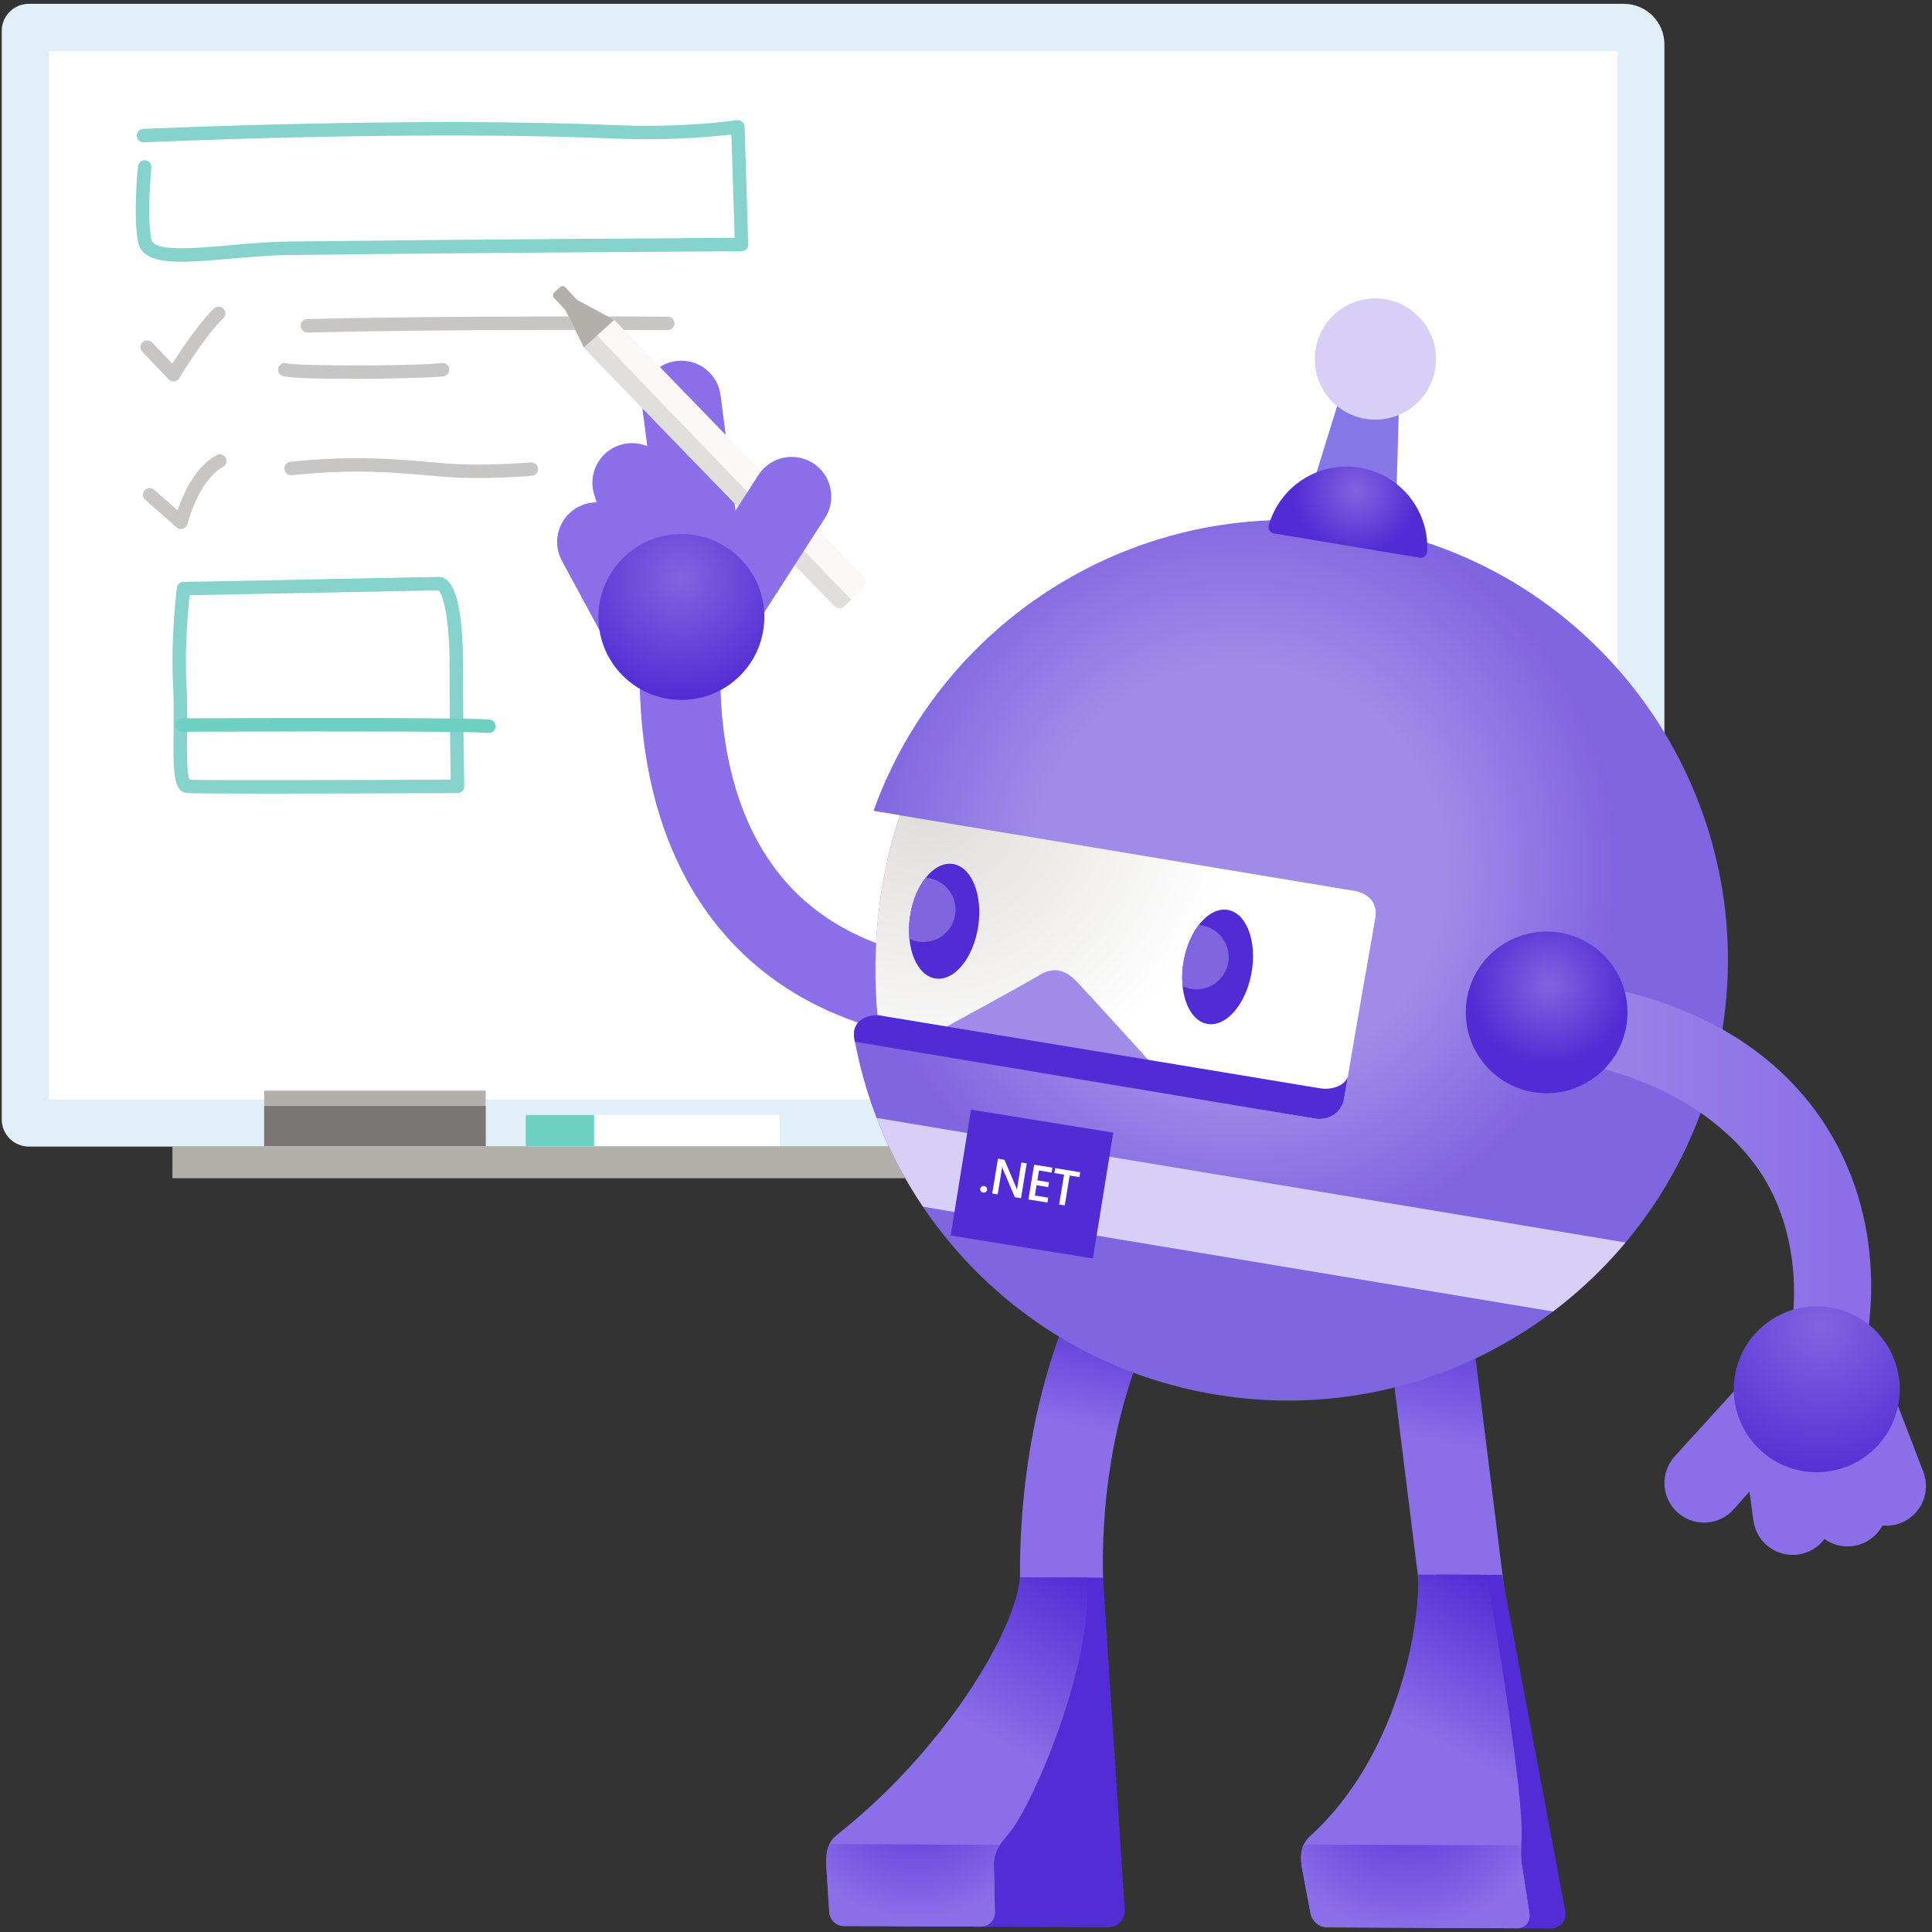 <svg width="273" height="273" viewBox="0 0 273 273" fill="none" xmlns="http://www.w3.org/2000/svg">
<rect x="0" y="0" width="273" height="273" fill="#333333" stroke="none"/>
<path d="M203.894 162.022H24.365V166.488H203.894V162.022Z" fill="#B3AFAB"/>
<path d="M4.079 158.695C3.799 158.695 3.571 158.467 3.571 158.187V4.374C3.571 4.093 3.799 3.865 4.079 3.865H229.445C230.78 3.865 231.863 4.949 231.863 6.284V158.182C231.863 158.463 231.635 158.691 231.355 158.691H4.079V158.695Z" fill="white"/>
<path d="M228.542 7.191V155.369H6.897V7.191H228.542ZM229.449 0.539H4.079C1.96 0.539 0.245 2.254 0.245 4.374V158.182C0.245 160.302 1.96 162.017 4.079 162.017H231.355C233.474 162.017 235.189 160.302 235.189 158.182V6.284C235.194 3.11 232.623 0.539 229.449 0.539Z" fill="#E1EFF9"/>
<path d="M25.69 36.985C22.269 36.985 19.927 36.377 19.513 34.2C18.786 30.394 19.47 23.77 19.504 23.49C19.561 22.967 20.026 22.592 20.549 22.644C21.072 22.701 21.452 23.167 21.395 23.689C21.39 23.756 20.71 30.313 21.385 33.844C21.718 35.602 27.434 35.098 32.48 34.652C35.213 34.409 38.035 34.162 40.777 34.129C67.971 33.811 98.059 33.635 103.814 33.602L103.348 19.004C100.91 19.294 94.51 19.912 86.897 19.584C58.453 18.363 20.706 20.097 20.326 20.116C19.798 20.14 19.356 19.736 19.332 19.213C19.309 18.691 19.713 18.244 20.235 18.22C20.616 18.201 58.444 16.467 86.978 17.688C96.486 18.097 104.051 16.999 104.127 16.99C104.393 16.952 104.669 17.028 104.873 17.199C105.082 17.375 105.206 17.626 105.215 17.897L105.733 34.523C105.743 34.78 105.648 35.027 105.467 35.212C105.287 35.398 105.044 35.502 104.788 35.502C104.45 35.502 70.851 35.683 40.791 36.035C38.126 36.068 35.336 36.31 32.642 36.548C30.067 36.776 27.695 36.985 25.69 36.985Z" fill="#86D3CD"/>
<path d="M24.517 53.896C24.26 53.896 24.008 53.792 23.828 53.602L20.116 49.71C19.755 49.33 19.77 48.731 20.15 48.365C20.53 47.999 21.133 48.018 21.494 48.398L24.355 51.397C25.491 49.587 27.924 45.894 30.214 43.609C30.585 43.238 31.188 43.238 31.559 43.609C31.929 43.979 31.929 44.583 31.559 44.953C28.674 47.838 25.372 53.374 25.339 53.431C25.187 53.687 24.925 53.858 24.631 53.892C24.588 53.892 24.55 53.896 24.517 53.896Z" fill="#C8C6C4"/>
<path d="M43.433 46.997C42.92 46.997 42.497 46.588 42.483 46.075C42.469 45.552 42.882 45.115 43.405 45.096C62.122 44.573 94.039 44.74 94.358 44.744C94.88 44.749 95.303 45.177 95.303 45.7C95.298 46.222 94.876 46.645 94.353 46.645H94.348C94.03 46.645 62.146 46.474 43.457 46.997C43.452 46.997 43.443 46.997 43.433 46.997Z" fill="#C8C6C4"/>
<path d="M49.539 53.535C44.788 53.535 40.454 53.411 39.812 53.084C39.347 52.841 39.166 52.271 39.404 51.801C39.632 51.359 40.164 51.173 40.611 51.359C42.05 51.715 58.615 51.767 62.407 51.292C62.934 51.226 63.405 51.596 63.467 52.119C63.533 52.642 63.163 53.117 62.64 53.179C61.124 53.369 55.051 53.535 49.539 53.535Z" fill="#C8C6C4"/>
<path d="M25.576 74.756C25.348 74.756 25.125 74.676 24.949 74.519L20.53 70.627C20.136 70.28 20.098 69.681 20.444 69.287C20.791 68.893 21.39 68.855 21.784 69.202L25.092 72.114C25.833 69.943 27.548 65.97 30.599 64.307C31.06 64.055 31.64 64.227 31.887 64.687C32.138 65.148 31.967 65.723 31.506 65.975C28.038 67.866 26.508 73.968 26.493 74.029C26.413 74.353 26.17 74.609 25.857 74.709C25.766 74.742 25.671 74.756 25.576 74.756Z" fill="#C8C6C4"/>
<path d="M67.505 67.548C66.679 67.548 65.828 67.534 64.968 67.505C63.619 67.458 62.174 67.329 60.506 67.182C55.736 66.759 49.796 66.236 41.233 67.144C40.711 67.201 40.245 66.821 40.188 66.298C40.131 65.775 40.511 65.31 41.034 65.253C49.777 64.326 56.078 64.882 60.672 65.286C62.317 65.433 63.733 65.557 65.035 65.6C70.038 65.775 74.947 65.343 74.994 65.338C75.522 65.291 75.978 65.676 76.025 66.198C76.073 66.721 75.688 67.182 75.165 67.23C75.123 67.244 71.635 67.548 67.505 67.548Z" fill="#C8C6C4"/>
<path d="M37.384 112.143C31.54 112.143 26.93 112.124 26.355 112.057C24.445 111.844 24.474 108.755 24.526 103.143C24.545 100.972 24.569 98.724 24.45 96.671C24.094 90.47 24.949 83.362 24.987 83.062C25.044 82.587 25.448 82.226 25.933 82.226C26.631 82.226 35.436 82.046 43.951 81.874C52.865 81.694 61.285 81.523 62.003 81.523C64.274 81.523 65.429 85.771 65.429 94.143C65.429 101.651 65.605 111.007 65.605 111.098C65.61 111.354 65.514 111.597 65.334 111.782C65.158 111.962 64.911 112.067 64.659 112.067C62.25 112.076 47.833 112.143 37.384 112.143ZM26.84 110.299H26.845H26.84ZM26.774 110.181C29.268 110.285 49.558 110.233 63.685 110.166C63.642 107.577 63.524 100.249 63.524 94.139C63.524 86.26 62.383 83.732 61.946 83.419C60.939 83.428 52.324 83.604 43.984 83.77C36.444 83.922 29.254 84.07 26.783 84.112C26.569 86.175 26.075 91.73 26.351 96.557C26.47 98.672 26.451 100.953 26.432 103.157C26.403 105.771 26.37 109.297 26.774 110.181Z" fill="#86D3CD"/>
<path d="M69.074 103.576C69.045 103.576 69.012 103.576 68.983 103.571C66.84 103.366 51.915 103.305 26.964 103.395L25.757 103.4C25.234 103.4 24.806 102.972 24.806 102.449C24.806 101.927 25.234 101.499 25.757 101.499L26.959 101.494C44.654 101.433 66.341 101.409 69.164 101.68C69.687 101.727 70.072 102.193 70.019 102.716C69.972 103.21 69.553 103.576 69.074 103.576Z" fill="#6ECFC3"/>
<path d="M144.132 222.953C144.023 213.074 145.429 193.022 155.626 176.229L165.596 182.283C156.344 197.513 155.65 215.289 155.864 223.044C155.883 223.685 149.905 224.265 144.132 222.953Z" fill="url(#paint0_linear)"/>
<path d="M155.859 222.934L146.627 222.891L138.007 272.271L156.539 272.357C157.95 272.362 159.019 271.226 158.924 269.815L155.859 222.934Z" fill="#522CD5"/>
<path d="M118.249 259.285C116.648 260.549 116.676 262.378 116.8 264.308L117.185 270.223C117.256 271.283 118.178 272.153 119.238 272.157L138.549 272.243C139.751 272.248 140.658 271.278 140.578 270.081L140.449 263.951C140.302 261.723 141.053 260.905 142.778 258.805C145.733 255.217 154.472 235.664 153.64 222.925L144.132 222.882C143.5 230.447 133.521 247.239 118.249 259.285Z" fill="url(#paint1_linear)"/>
<path d="M116.8 264.307C116.71 262.958 116.686 261.666 117.213 260.573L141.3 260.682C140.635 261.661 140.354 262.516 140.445 263.946L140.573 270.076C140.654 271.278 139.741 272.248 138.544 272.238L119.233 272.153C118.173 272.148 117.251 271.278 117.18 270.219L116.8 264.307Z" fill="url(#paint2_radial)"/>
<path d="M201.314 230.333L213.099 228.869L206.47 175.559L194.681 177.028L201.314 230.333Z" fill="url(#paint3_linear)"/>
<path d="M212.248 222.544L202.906 222.502L200.321 272.433L219.071 272.518C220.497 272.523 221.438 271.373 221.167 269.948L212.248 222.544Z" fill="#522CD5"/>
<path d="M185.097 259.48C183.657 260.782 183.69 262.454 184.061 264.407L185.187 270.39C185.386 271.459 186.432 272.338 187.501 272.343L214.315 272.466C215.531 272.471 216.33 271.492 216.102 270.276L215.147 264.075C214.724 261.822 215.051 261.157 215.009 258.268C214.928 252.851 212.429 235.412 210.005 222.535L200.383 222.492C200.682 230.138 197.361 248.361 185.097 259.48Z" fill="url(#paint4_linear)"/>
<path d="M215.142 264.075L216.097 270.276C216.325 271.487 215.527 272.471 214.31 272.466L187.496 272.343C186.422 272.338 185.382 271.459 185.182 270.39L184.056 264.407C183.79 262.991 183.709 261.722 184.227 260.634L214.952 260.772C214.904 261.874 214.876 262.663 215.142 264.075Z" fill="url(#paint5_radial)"/>
<path d="M141.77 147.819L141.96 136.415C127.596 136.172 116.943 131.91 110.304 123.742C98.273 108.94 102.497 85.937 102.545 85.704L91.345 83.561C91.126 84.716 86.113 112.057 101.457 130.931C110.319 141.837 123.885 147.52 141.77 147.819Z" fill="#8A6FE8"/>
<path d="M252.666 204.635L244.949 213.307C242.878 215.602 239.338 215.783 237.038 213.711C234.743 211.639 234.562 208.099 236.634 205.8L246.142 195.346L252.666 204.635Z" fill="#8A6FE8"/>
<path d="M123.985 143.433C122.516 127.192 127.202 115.198 127.202 115.198L123.538 114.59L123.457 114.504C133.45 86.811 162.074 69.325 192.153 74.329C226.042 79.964 248.95 112.005 243.315 145.894C237.679 179.784 205.638 202.692 171.749 197.056C145.006 192.609 125.111 171.72 120.673 146.455C120.601 145.4 120.924 143.585 123.985 143.433Z" fill="url(#paint6_radial)"/>
<path d="M123.88 157.973L229.696 175.569C226.65 179.209 223.205 182.473 219.442 185.32L130.433 170.518C127.786 166.607 125.586 162.402 123.88 157.973Z" fill="#D8CFF7"/>
<path d="M264.755 200.606L266.598 212.067C267.069 215.122 264.973 217.983 261.913 218.453C258.858 218.924 255.997 216.828 255.527 213.768L253.636 202.017L264.755 200.606Z" fill="#8A6FE8"/>
<path d="M257.318 201.898L258.872 213.402C259.266 216.472 257.095 219.276 254.025 219.67C250.956 220.064 248.152 217.893 247.758 214.823L246.166 203.029L257.318 201.898Z" fill="#8A6FE8"/>
<path d="M267.634 197.18L271.787 208.019C272.875 210.912 271.407 214.143 268.513 215.232C265.619 216.32 262.388 214.851 261.3 211.958L257.038 200.843L267.634 197.18Z" fill="#8A6FE8"/>
<path d="M259.917 201.913C264.541 192.466 267.24 176.315 259.618 161.875C254.99 153.108 244.845 141.989 222.792 138.795L220.991 149.91C234.377 151.848 245.315 158.876 250.034 167.809C255.142 177.484 254.044 189.468 250.433 196.852L259.917 201.913Z" fill="url(#paint7_linear)"/>
<path d="M218.544 154.476C224.853 154.476 229.967 149.362 229.967 143.053C229.967 136.744 224.853 131.63 218.544 131.63C212.235 131.63 207.121 136.744 207.121 143.053C207.121 149.362 212.235 154.476 218.544 154.476Z" fill="url(#paint8_radial)"/>
<path d="M256.715 208.028C263.189 208.028 268.437 202.78 268.437 196.306C268.437 189.831 263.189 184.583 256.715 184.583C250.241 184.583 244.992 189.831 244.992 196.306C244.992 202.78 250.241 208.028 256.715 208.028Z" fill="url(#paint9_radial)"/>
<path d="M123.985 143.433C122.535 127.391 127.083 115.502 127.197 115.213L190.86 125.799C190.86 125.799 194.937 126.061 194.329 129.724C193.721 133.388 191.849 143.713 189.943 155.165C189.554 157.522 187.434 158.334 185.919 158.083C185.919 158.078 130.39 148.836 123.985 143.433Z" fill="url(#paint10_radial)"/>
<path d="M162.326 149.838C162.326 149.838 153.825 140.458 152.153 138.71C150.48 136.961 148.822 136.6 146.817 137.821C144.811 139.042 133.735 145.082 133.735 145.082L162.326 149.838Z" fill="#A08BE8"/>
<path d="M120.806 147.206C120.806 147.206 119.651 143.652 123.989 143.433C123.989 143.414 186.589 153.792 186.589 153.792C188.047 154.034 190.062 153.478 190.461 152.091C190.29 153.103 190.119 154.124 189.948 155.16C189.592 157.299 187.819 158.163 186.361 158.116C186.213 158.111 186.071 158.102 185.923 158.078L181.642 157.365L120.806 147.206Z" fill="#512BD4"/>
<path d="M138.224 130.902C138.898 126.433 137.291 122.486 134.634 122.084C131.977 121.683 129.276 124.98 128.601 129.449C127.926 133.917 129.534 137.865 132.191 138.266C134.848 138.667 137.549 135.37 138.224 130.902Z" fill="#512BD4"/>
<path d="M134.177 125.913C135.641 127.957 135.165 130.798 133.122 132.262C131.72 133.264 129.948 133.355 128.499 132.656C128.399 131.649 128.427 130.565 128.594 129.444C128.926 127.253 129.744 125.348 130.803 124.017C132.11 124.117 133.36 124.768 134.177 125.913Z" fill="#8065E0"/>
<path d="M176.841 137.5C177.649 133.054 176.16 129.06 173.516 128.58C170.872 128.1 168.074 131.315 167.267 135.761C166.459 140.207 167.948 144.201 170.592 144.681C173.236 145.161 176.034 141.946 176.841 137.5Z" fill="#512BD4"/>
<path d="M172.766 132.599C174.229 134.642 173.754 137.484 171.711 138.948C170.319 139.941 168.556 140.04 167.116 139.356C167.002 138.24 167.04 137.023 167.268 135.764C167.634 133.744 168.413 131.986 169.402 130.708C170.699 130.803 171.949 131.454 172.766 132.599Z" fill="#8065E0"/>
<path d="M134.334 174.579L154.434 177.827L157.307 160.048L137.206 156.801L134.334 174.579Z" fill="#512BD4"/>
<path d="M138.915 168.513C138.781 168.489 138.677 168.427 138.596 168.323C138.515 168.218 138.487 168.099 138.511 167.976C138.53 167.848 138.596 167.748 138.705 167.672C138.815 167.596 138.934 167.567 139.067 167.591C139.204 167.615 139.309 167.676 139.39 167.786C139.47 167.895 139.499 168.009 139.48 168.137C139.461 168.261 139.394 168.365 139.285 168.441C139.171 168.508 139.048 168.532 138.915 168.513Z" fill="white"/>
<path d="M144.27 169.311L143.4 169.168L141.704 165.182C141.661 165.082 141.628 164.977 141.609 164.873L141.59 164.868C141.59 164.977 141.561 165.201 141.504 165.548L140.977 168.769L140.207 168.641L141.015 163.728L141.941 163.88L143.576 167.767C143.647 167.928 143.69 168.037 143.709 168.099H143.723C143.723 167.966 143.747 167.743 143.799 167.434L144.317 164.269L145.082 164.393L144.27 169.311Z" fill="white"/>
<path d="M148.009 169.929L145.32 169.487L146.128 164.573L148.713 164.996L148.599 165.69L146.812 165.396L146.584 166.788L148.233 167.059L148.119 167.748L146.47 167.477L146.232 168.931L148.128 169.24L148.009 169.929Z" fill="white"/>
<path d="M152.528 166.336L151.15 166.108L150.456 170.328L149.663 170.199L150.357 165.98L148.983 165.757L149.098 165.063L152.642 165.643L152.528 166.336Z" fill="white"/>
<path d="M197.304 70.608L185.448 68.636L189.14 56.743L197.655 58.154L197.304 70.608Z" fill="#8577E5"/>
<path d="M194.348 59.299C199.077 59.299 202.911 55.465 202.911 50.736C202.911 46.007 199.077 42.174 194.348 42.174C189.619 42.174 185.786 46.007 185.786 50.736C185.786 55.465 189.619 59.299 194.348 59.299Z" fill="#D8CFF7"/>
<path d="M200.602 78.805C201.138 78.895 201.642 78.501 201.671 77.959C201.98 72.224 197.936 67.054 192.139 66.089C186.342 65.125 180.844 68.707 179.281 74.234C179.133 74.756 179.485 75.289 180.017 75.379L200.602 78.805Z" fill="url(#paint11_radial)"/>
<path d="M87.377 80.919L83.947 69.834C83.053 66.873 84.731 63.746 87.691 62.853C90.651 61.96 93.778 63.637 94.671 66.598L98.188 77.969L87.377 80.919Z" fill="#8A6FE8"/>
<path d="M84.906 89.42L79.38 79.213C77.926 76.481 78.962 73.093 81.689 71.639C84.422 70.185 87.81 71.221 89.264 73.948L94.933 84.417L84.906 89.42Z" fill="#8A6FE8"/>
<path d="M94.068 83.096L90.708 57.227C90.342 54.158 92.538 51.368 95.607 51.007C98.677 50.641 101.466 52.837 101.827 55.906L105.225 82.065L94.068 83.096Z" fill="#8A6FE8"/>
<path d="M86.636 45.115L81.119 42.169C80.734 41.965 80.254 42.031 79.941 42.335C79.627 42.639 79.546 43.115 79.741 43.509L82.516 49.111C82.564 49.206 82.626 49.292 82.697 49.368L117.893 85.647C118.283 86.046 118.919 86.056 119.318 85.671L122.055 83.015C122.455 82.625 122.464 81.989 122.079 81.589L86.883 45.3C86.812 45.224 86.726 45.163 86.636 45.115Z" fill="#FAF9F8"/>
<path d="M85.287 48.394L79.941 42.33C79.627 42.635 79.546 43.11 79.741 43.504L82.516 49.106C82.564 49.201 82.626 49.287 82.697 49.363L117.893 85.642C118.283 86.042 118.919 86.051 119.318 85.666L120.283 84.73L85.287 48.394Z" fill="#E1DFDD"/>
<path d="M95.246 85.666L107.225 67.03C108.955 64.469 112.438 63.789 114.999 65.524C117.565 67.253 118.24 70.736 116.505 73.298L104.365 92.176L95.246 85.666Z" fill="#8A6FE8"/>
<path d="M96.282 98.905C102.756 98.905 108.005 93.656 108.005 87.182C108.005 80.708 102.756 75.46 96.282 75.46C89.808 75.46 84.559 80.708 84.559 87.182C84.559 93.656 89.808 98.905 96.282 98.905Z" fill="url(#paint12_radial)"/>
<path d="M68.627 154.115H37.332V161.955H68.627V154.115Z" fill="#B3AFAB"/>
<path d="M68.627 156.282H37.332V161.955H68.627V156.282Z" fill="#797673"/>
<path d="M110.157 157.546H74.281V161.955H110.157V157.546Z" fill="white"/>
<path d="M83.947 157.546H74.281V161.955H83.947V157.546Z" fill="#6ECFC3"/>
<path d="M86.774 45.215C86.726 45.181 86.688 45.139 86.636 45.11L81.561 42.397L79.874 40.587C79.68 40.377 79.352 40.368 79.142 40.563L78.297 41.352C78.088 41.546 78.078 41.874 78.273 42.083L79.903 43.832L82.516 49.102L86.774 45.215Z" fill="#B3AFAB"/>
<defs>
<linearGradient id="paint0_linear" x1="159.109" y1="176.992" x2="149.226" y2="224.063" gradientUnits="userSpaceOnUse">
<stop offset="0.134" stop-color="#522CD5"/>
<stop offset="0.53" stop-color="#8A6FE8"/>
</linearGradient>
<linearGradient id="paint1_linear" x1="151.488" y1="221.694" x2="122.128" y2="274.039" gradientUnits="userSpaceOnUse">
<stop stop-color="#522CD5"/>
<stop offset="0.44" stop-color="#8A6FE8"/>
</linearGradient>
<radialGradient id="paint2_radial" cx="0" cy="0" r="1" gradientUnits="userSpaceOnUse" gradientTransform="translate(129.613 250.735) rotate(-179.739) scale(20.348)">
<stop offset="0.034" stop-color="#522CD5"/>
<stop offset="0.996" stop-color="#8A6FE8"/>
</radialGradient>
<linearGradient id="paint3_linear" x1="209.573" y1="176.22" x2="198.21" y2="229.675" gradientUnits="userSpaceOnUse">
<stop offset="0.119" stop-color="#522CD5"/>
<stop offset="0.518" stop-color="#8A6FE8"/>
</linearGradient>
<linearGradient id="paint4_linear" x1="215.728" y1="225.617" x2="190.265" y2="274.137" gradientUnits="userSpaceOnUse">
<stop stop-color="#522CD5"/>
<stop offset="0.44" stop-color="#8A6FE8"/>
</linearGradient>
<radialGradient id="paint5_radial" cx="0" cy="0" r="1" gradientUnits="userSpaceOnUse" gradientTransform="translate(198.811 250.697) rotate(-179.739) scale(22.145 22.122)">
<stop offset="0.034" stop-color="#522CD5"/>
<stop offset="0.996" stop-color="#8A6FE8"/>
</radialGradient>
<radialGradient id="paint6_radial" cx="0" cy="0" r="1" gradientUnits="userSpaceOnUse" gradientTransform="translate(175.003 123.191) rotate(-170.561) scale(61.952)">
<stop offset="0.474" stop-color="#A08BE8"/>
<stop offset="0.862" stop-color="#8065E0"/>
</radialGradient>
<linearGradient id="paint7_linear" x1="220.99" y1="170.353" x2="264.404" y2="170.353" gradientUnits="userSpaceOnUse">
<stop offset="0.23" stop-color="#9780E6"/>
<stop offset="0.937" stop-color="#8A6FE8"/>
</linearGradient>
<radialGradient id="paint8_radial" cx="0" cy="0" r="1" gradientUnits="userSpaceOnUse" gradientTransform="translate(218.919 139.115) rotate(180) scale(11.425)">
<stop stop-color="#8065E0"/>
<stop offset="1" stop-color="#512BD4"/>
</radialGradient>
<radialGradient id="paint9_radial" cx="0" cy="0" r="1" gradientUnits="userSpaceOnUse" gradientTransform="translate(257.338 187.554) rotate(180) scale(22.782)">
<stop stop-color="#8065E0"/>
<stop offset="1" stop-color="#512BD4"/>
</radialGradient>
<radialGradient id="paint10_radial" cx="0" cy="0" r="1" gradientUnits="userSpaceOnUse" gradientTransform="translate(131.383 112.016) rotate(-170.561) scale(48.26)">
<stop offset="0.093" stop-color="#E1DFDD"/>
<stop offset="0.9" stop-color="white"/>
</radialGradient>
<radialGradient id="paint11_radial" cx="0" cy="0" r="1" gradientUnits="userSpaceOnUse" gradientTransform="translate(191.646 69.354) rotate(9.439) scale(8.945)">
<stop stop-color="#8065E0"/>
<stop offset="1" stop-color="#512BD4"/>
</radialGradient>
<radialGradient id="paint12_radial" cx="0" cy="0" r="1" gradientUnits="userSpaceOnUse" gradientTransform="translate(96.16 81.659) scale(17.576)">
<stop stop-color="#8065E0"/>
<stop offset="1" stop-color="#512BD4"/>
</radialGradient>
</defs>
</svg>
